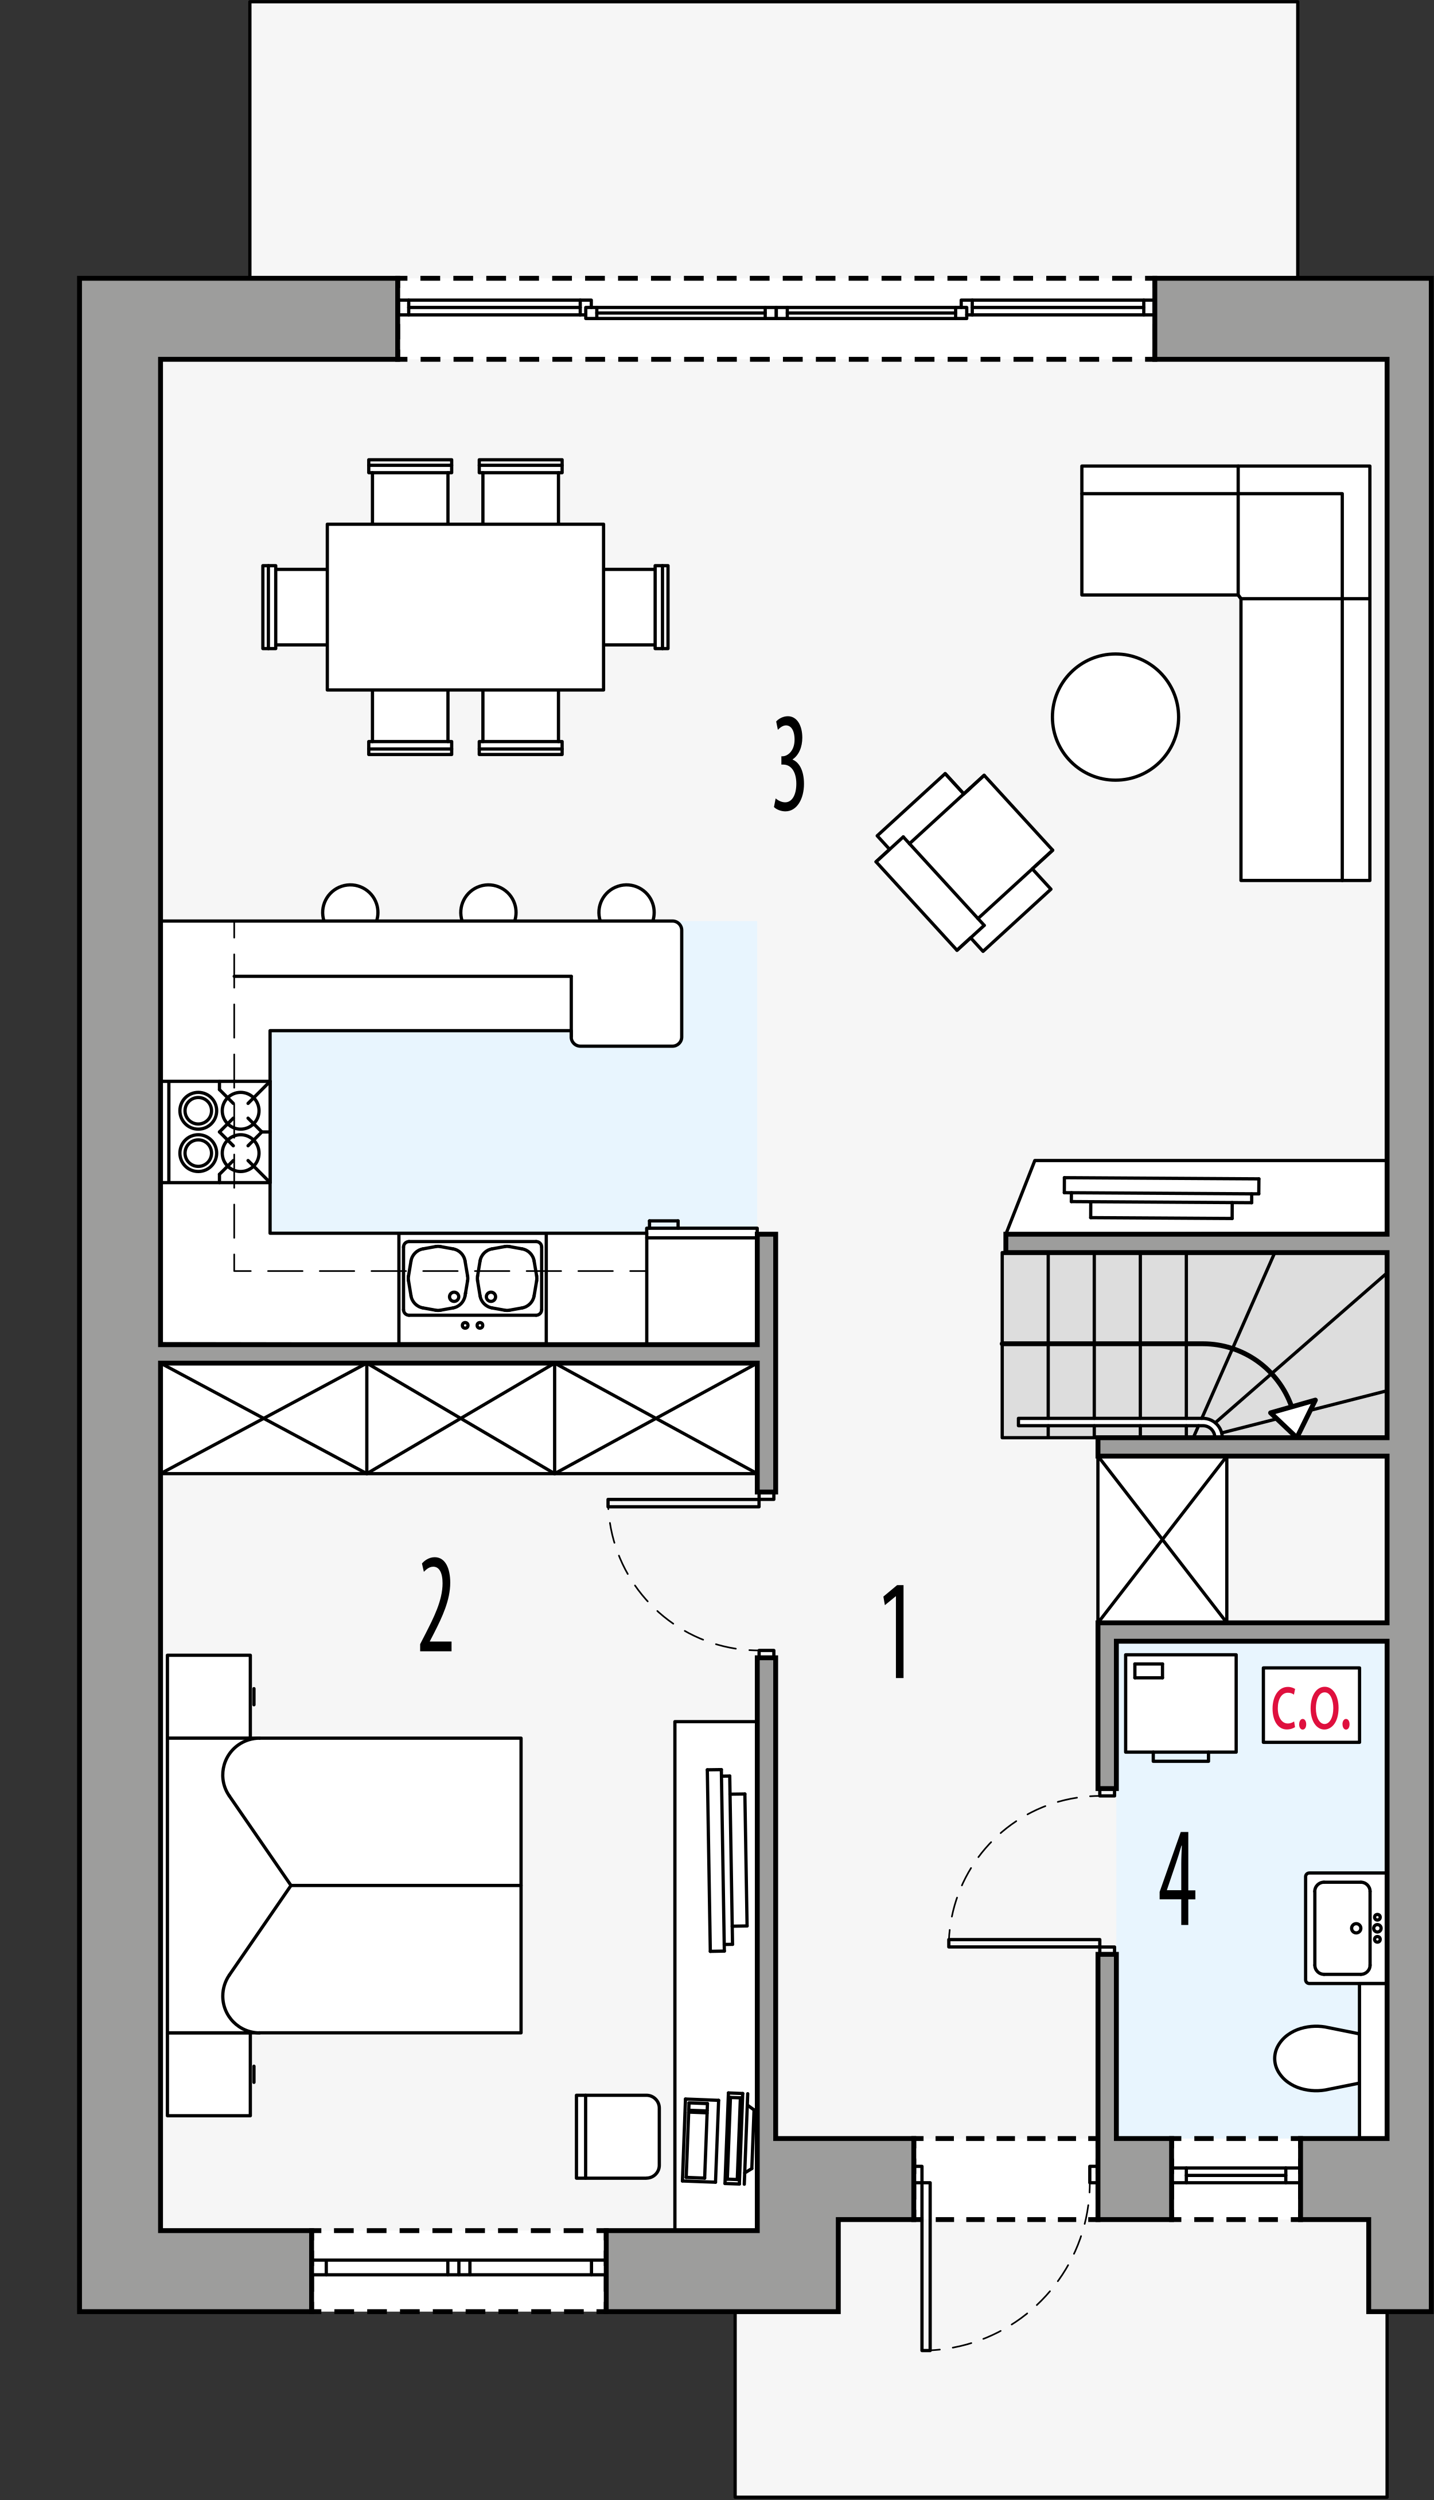 <?xml version="1.0" encoding="UTF-8"?><svg id="a" xmlns="http://www.w3.org/2000/svg" viewBox="0 0 220.72 384.78"><rect x="0" y="0" width="220.72" height="384.78" fill="#333333" stroke="none"/><polygon points="38.46 42.83 38.46 .27 199.75 .27 199.75 42.83 220.3 42.83 220.3 355.77 213.5 355.77 213.5 384.33 113.15 384.33 113.15 354.77 12.24 354.77 12.24 42.83 38.46 42.83" style="fill:#f6f6f6; stroke:#000; stroke-linecap:round; stroke-linejoin:round; stroke-width:.5px;"/><path d="m171.83,252.59h41.67v76.54h-41.67v-76.54Zm-55.28-110.83H24.71s0,65.2,0,65.2h91.84s0-65.2,0-65.2Z" style="fill:#e8f5fe;"/><rect x="154.26" y="192.78" width="59.24" height="28.49" transform="translate(367.76 414.05) rotate(-180)" style="fill:#ddd; stroke:#000; stroke-linecap:round; stroke-linejoin:round; stroke-width:.5px;"/><polygon points="213.5 189.81 213.5 178.61 159.28 178.61 154.82 189.95 213.5 189.81" style="fill:#fff; stroke:#000; stroke-linecap:round; stroke-linejoin:round; stroke-width:.5px;"/><rect x="173.26" y="254.68" width="17.01" height="14.98" style="fill:#fff; stroke:#000; stroke-linecap:round; stroke-linejoin:round; stroke-width:.5px;"/><path d="m99.5,335.23h-10.77v-12.76h10.77c1.1,0,1.98.89,1.98,1.98v8.79c0,1.1-.89,1.98-1.98,1.98Z" style="fill:#fff; stroke:#000; stroke-linecap:round; stroke-linejoin:round; stroke-width:.5px;"/><line x1="192.66" y1="185.1" x2="164.9" y2="184.93" style="fill:#fff; stroke:#000; stroke-linecap:round; stroke-linejoin:round; stroke-width:.5px;"/><line x1="193.77" y1="181.43" x2="163.83" y2="181.25" style="fill:#fff; stroke:#000; stroke-linecap:round; stroke-linejoin:round; stroke-width:.5px;"/><line x1="193.75" y1="183.74" x2="163.82" y2="183.56" style="fill:#fff; stroke:#000; stroke-linecap:round; stroke-linejoin:round; stroke-width:.5px;"/><line x1="189.65" y1="187.53" x2="167.88" y2="187.4" style="fill:#fff; stroke:#000; stroke-linecap:round; stroke-linejoin:round; stroke-width:.5px;"/><line x1="164.9" y1="184.93" x2="164.91" y2="183.57" style="fill:#fff; stroke:#000; stroke-linecap:round; stroke-linejoin:round; stroke-width:.5px;"/><line x1="167.88" y1="187.4" x2="167.89" y2="184.95" style="fill:#fff; stroke:#000; stroke-linecap:round; stroke-linejoin:round; stroke-width:.5px;"/><line x1="192.66" y1="185.1" x2="192.66" y2="183.74" style="fill:#fff; stroke:#000; stroke-linecap:round; stroke-linejoin:round; stroke-width:.5px;"/><line x1="189.65" y1="187.53" x2="189.66" y2="185.08" style="fill:#fff; stroke:#000; stroke-linecap:round; stroke-linejoin:round; stroke-width:.5px;"/><line x1="193.75" y1="183.74" x2="193.77" y2="181.43" style="fill:#fff; stroke:#000; stroke-linecap:round; stroke-linejoin:round; stroke-width:.5px;"/><line x1="163.82" y1="183.56" x2="163.83" y2="181.25" style="fill:#fff; stroke:#000; stroke-linecap:round; stroke-linejoin:round; stroke-width:.5px;"/><path d="m100.48,141.76c.28-.86.28-1.79,0-2.65-.73-2.23-3.14-3.45-5.37-2.71-2.23.73-3.45,3.14-2.71,5.37h8.08Z" style="fill:#fff; stroke:#000; stroke-linecap:round; stroke-linejoin:round; stroke-width:.5px;"/><path d="m79.22,141.76c.28-.86.28-1.79,0-2.65-.73-2.23-3.14-3.45-5.37-2.71s-3.45,3.14-2.71,5.37h8.08Z" style="fill:#fff; stroke:#000; stroke-linecap:round; stroke-linejoin:round; stroke-width:.5px;"/><path d="m57.96,141.76c.28-.86.28-1.79,0-2.65-.73-2.23-3.14-3.45-5.37-2.71s-3.45,3.14-2.71,5.37h8.08Z" style="fill:#fff; stroke:#000; stroke-linecap:round; stroke-linejoin:round; stroke-width:.5px;"/><path d="m24.57,206.81l91.98.14v-17.92s-17.01,0-17.01,0v.77s-57.97,0-57.97,0v-31.18h46.35v.97c0,.78.63,1.42,1.42,1.42h14.17c.78,0,1.42-.63,1.42-1.42v-16.42c0-.78-.63-1.42-1.42-1.42H24.71s-.14,65.06-.14,65.06Z" style="fill:#fff; stroke:#000; stroke-linecap:round; stroke-linejoin:round; stroke-width:.5px;"/><polyline points="25.99 182.01 25.99 182.01 41.58 182.01 41.58 166.42 24.57 166.42 24.57 182.01 25.99 182.01 25.99 166.42" style="fill:#fff; stroke:#000; stroke-linecap:round; stroke-linejoin:round; stroke-width:.5px;"/><line x1="33.78" y1="166.42" x2="33.78" y2="167.69" style="fill:#fff; stroke:#000; stroke-linecap:round; stroke-linejoin:round; stroke-width:.5px;"/><line x1="33.78" y1="182.01" x2="33.78" y2="180.73" style="fill:#fff; stroke:#000; stroke-linecap:round; stroke-linejoin:round; stroke-width:.5px;"/><line x1="41.58" y1="174.21" x2="40.3" y2="174.21" style="fill:#fff; stroke:#000; stroke-linecap:round; stroke-linejoin:round; stroke-width:.5px;"/><line x1="33.78" y1="167.69" x2="35.91" y2="169.82" style="fill:#fff; stroke:#000; stroke-linecap:round; stroke-linejoin:round; stroke-width:.5px;"/><line x1="38.18" y1="172.09" x2="40.3" y2="174.21" style="fill:#fff; stroke:#000; stroke-linecap:round; stroke-linejoin:round; stroke-width:.5px;"/><line x1="40.3" y1="174.21" x2="38.18" y2="176.34" style="fill:#fff; stroke:#000; stroke-linecap:round; stroke-linejoin:round; stroke-width:.5px;"/><line x1="35.91" y1="178.61" x2="33.78" y2="180.73" style="fill:#fff; stroke:#000; stroke-linecap:round; stroke-linejoin:round; stroke-width:.5px;"/><line x1="38.18" y1="169.82" x2="41.58" y2="166.42" style="fill:#fff; stroke:#000; stroke-linecap:round; stroke-linejoin:round; stroke-width:.5px;"/><line x1="33.78" y1="174.21" x2="35.91" y2="176.34" style="fill:#fff; stroke:#000; stroke-linecap:round; stroke-linejoin:round; stroke-width:.5px;"/><circle cx="37.04" cy="177.47" r="2.83" style="fill:none; stroke:#000; stroke-linecap:round; stroke-linejoin:round; stroke-width:.5px;"/><circle cx="30.52" cy="177.47" r="2.83" style="fill:none; stroke:#000; stroke-linecap:round; stroke-linejoin:round; stroke-width:.5px;"/><circle cx="30.52" cy="170.95" r="2.83" style="fill:none; stroke:#000; stroke-linecap:round; stroke-linejoin:round; stroke-width:.5px;"/><circle cx="37.04" cy="170.95" r="2.83" style="fill:none; stroke:#000; stroke-linecap:round; stroke-linejoin:round; stroke-width:.5px;"/><line x1="33.78" y1="174.21" x2="35.91" y2="172.09" style="fill:#fff; stroke:#000; stroke-linecap:round; stroke-linejoin:round; stroke-width:.5px;"/><line x1="38.18" y1="178.61" x2="41.58" y2="182.01" style="fill:#fff; stroke:#000; stroke-linecap:round; stroke-linejoin:round; stroke-width:.5px;"/><circle cx="30.52" cy="177.47" r="2.04" style="fill:#fff; stroke:#000; stroke-linecap:round; stroke-linejoin:round; stroke-width:.5px;"/><circle cx="30.52" cy="170.95" r="2.04" style="fill:#fff; stroke:#000; stroke-linecap:round; stroke-linejoin:round; stroke-width:.5px;"/><line x1="116.56" y1="190.51" x2="99.55" y2="190.51" style="fill:#fff; stroke:#000; stroke-linecap:round; stroke-linejoin:round; stroke-width:.5px;"/><line x1="104.37" y1="189.03" x2="104.37" y2="187.9" style="fill:#fff; stroke:#000; stroke-linecap:round; stroke-linejoin:round; stroke-width:.5px;"/><line x1="104.37" y1="187.9" x2="99.97" y2="187.9" style="fill:#fff; stroke:#000; stroke-linecap:round; stroke-linejoin:round; stroke-width:.5px;"/><line x1="99.97" y1="187.9" x2="99.97" y2="189.03" style="fill:#fff; stroke:#000; stroke-linecap:round; stroke-linejoin:round; stroke-width:.5px;"/><line x1="99.55" y1="189.81" x2="99.55" y2="206.95" style="fill:#fff; stroke:#000; stroke-linecap:round; stroke-linejoin:round; stroke-width:.5px;"/><rect x="61.4" y="189.81" width="22.68" height="17.01" style="fill:#fff; stroke:#000; stroke-linecap:round; stroke-linejoin:round; stroke-width:.5px;"/><circle cx="73.87" cy="203.98" r=".43" style="fill:#fff; stroke:#000; stroke-linecap:round; stroke-linejoin:round; stroke-width:.5px;"/><circle cx="71.6" cy="203.98" r=".43" style="fill:#fff; stroke:#000; stroke-linecap:round; stroke-linejoin:round; stroke-width:.5px;"/><line x1="62.96" y1="202.42" x2="82.52" y2="202.42" style="fill:#fff; stroke:#000; stroke-linecap:round; stroke-linejoin:round; stroke-width:.5px;"/><line x1="62.96" y1="191.08" x2="82.52" y2="191.08" style="fill:#fff; stroke:#000; stroke-linecap:round; stroke-linejoin:round; stroke-width:.5px;"/><line x1="71.65" y1="199.04" x2="71.65" y2="199.04" style="fill:#fff; stroke:#000; stroke-linecap:round; stroke-linejoin:round; stroke-width:.5px;"/><path d="m71.65,199.04h0" style="fill:#fff; stroke:#000; stroke-linecap:round; stroke-linejoin:round; stroke-width:.5px;"/><line x1="82.6" y1="197.12" x2="82.21" y2="199.43" style="fill:#fff; stroke:#000; stroke-linecap:round; stroke-linejoin:round; stroke-width:.5px;"/><line x1="82.21" y1="194.07" x2="82.6" y2="196.38" style="fill:#fff; stroke:#000; stroke-linecap:round; stroke-linejoin:round; stroke-width:.5px;"/><line x1="78.46" y1="191.86" x2="80.38" y2="192.21" style="fill:#fff; stroke:#000; stroke-linecap:round; stroke-linejoin:round; stroke-width:.5px;"/><line x1="75.72" y1="192.21" x2="77.65" y2="191.86" style="fill:#fff; stroke:#000; stroke-linecap:round; stroke-linejoin:round; stroke-width:.5px;"/><line x1="73.51" y1="196.38" x2="73.89" y2="194.07" style="fill:#fff; stroke:#000; stroke-linecap:round; stroke-linejoin:round; stroke-width:.5px;"/><line x1="73.89" y1="199.43" x2="73.51" y2="197.12" style="fill:#fff; stroke:#000; stroke-linecap:round; stroke-linejoin:round; stroke-width:.5px;"/><line x1="77.65" y1="201.64" x2="75.72" y2="201.29" style="fill:#fff; stroke:#000; stroke-linecap:round; stroke-linejoin:round; stroke-width:.5px;"/><line x1="80.38" y1="201.29" x2="78.46" y2="201.64" style="fill:#fff; stroke:#000; stroke-linecap:round; stroke-linejoin:round; stroke-width:.5px;"/><path d="m75.72,201.29c-.94-.17-1.67-.91-1.83-1.86" style="fill:#fff; stroke:#000; stroke-linecap:round; stroke-linejoin:round; stroke-width:.5px;"/><path d="m82.21,199.43c-.16.94-.89,1.69-1.83,1.86" style="fill:#fff; stroke:#000; stroke-linecap:round; stroke-linejoin:round; stroke-width:.5px;"/><path d="m80.38,192.21c.94.17,1.67.91,1.83,1.86" style="fill:#fff; stroke:#000; stroke-linecap:round; stroke-linejoin:round; stroke-width:.5px;"/><path d="m73.89,194.07c.16-.94.89-1.69,1.83-1.86" style="fill:#fff; stroke:#000; stroke-linecap:round; stroke-linejoin:round; stroke-width:.5px;"/><path d="m73.51,197.12c-.04-.25-.04-.5,0-.75" style="fill:#fff; stroke:#000; stroke-linecap:round; stroke-linejoin:round; stroke-width:.5px;"/><path d="m78.46,201.64c-.27.05-.54.05-.81,0" style="fill:#fff; stroke:#000; stroke-linecap:round; stroke-linejoin:round; stroke-width:.5px;"/><path d="m82.6,196.38c.04.25.04.5,0,.75" style="fill:#fff; stroke:#000; stroke-linecap:round; stroke-linejoin:round; stroke-width:.5px;"/><path d="m77.65,191.86c.27-.05.54-.05.81,0" style="fill:#fff; stroke:#000; stroke-linecap:round; stroke-linejoin:round; stroke-width:.5px;"/><path d="m67.02,191.86c.27-.05.54-.05.81,0" style="fill:#fff; stroke:#000; stroke-linecap:round; stroke-linejoin:round; stroke-width:.5px;"/><path d="m62.88,197.12c-.04-.25-.04-.5,0-.75" style="fill:#fff; stroke:#000; stroke-linecap:round; stroke-linejoin:round; stroke-width:.5px;"/><path d="m67.83,201.64c-.27.05-.54.05-.81,0" style="fill:#fff; stroke:#000; stroke-linecap:round; stroke-linejoin:round; stroke-width:.5px;"/><path d="m71.97,196.38c.04.25.04.5,0,.75" style="fill:#fff; stroke:#000; stroke-linecap:round; stroke-linejoin:round; stroke-width:.5px;"/><path d="m69.75,192.21c.94.17,1.67.91,1.83,1.86" style="fill:#fff; stroke:#000; stroke-linecap:round; stroke-linejoin:round; stroke-width:.5px;"/><path d="m63.26,194.07c.16-.94.89-1.69,1.83-1.86" style="fill:#fff; stroke:#000; stroke-linecap:round; stroke-linejoin:round; stroke-width:.5px;"/><path d="m65.09,201.29c-.94-.17-1.67-.91-1.83-1.86" style="fill:#fff; stroke:#000; stroke-linecap:round; stroke-linejoin:round; stroke-width:.5px;"/><path d="m71.58,199.43c-.16.94-.89,1.69-1.83,1.86" style="fill:#fff; stroke:#000; stroke-linecap:round; stroke-linejoin:round; stroke-width:.5px;"/><line x1="65.09" y1="201.29" x2="67.02" y2="201.64" style="fill:#fff; stroke:#000; stroke-linecap:round; stroke-linejoin:round; stroke-width:.5px;"/><line x1="67.83" y1="201.64" x2="69.75" y2="201.29" style="fill:#fff; stroke:#000; stroke-linecap:round; stroke-linejoin:round; stroke-width:.5px;"/><line x1="71.58" y1="199.43" x2="71.97" y2="197.12" style="fill:#fff; stroke:#000; stroke-linecap:round; stroke-linejoin:round; stroke-width:.5px;"/><line x1="71.97" y1="196.38" x2="71.58" y2="194.07" style="fill:#fff; stroke:#000; stroke-linecap:round; stroke-linejoin:round; stroke-width:.5px;"/><line x1="69.75" y1="192.21" x2="67.83" y2="191.86" style="fill:#fff; stroke:#000; stroke-linecap:round; stroke-linejoin:round; stroke-width:.5px;"/><line x1="67.02" y1="191.86" x2="65.09" y2="192.21" style="fill:#fff; stroke:#000; stroke-linecap:round; stroke-linejoin:round; stroke-width:.5px;"/><line x1="63.26" y1="194.07" x2="62.88" y2="196.38" style="fill:#fff; stroke:#000; stroke-linecap:round; stroke-linejoin:round; stroke-width:.5px;"/><line x1="62.88" y1="197.12" x2="63.26" y2="199.43" style="fill:#fff; stroke:#000; stroke-linecap:round; stroke-linejoin:round; stroke-width:.5px;"/><circle cx="75.57" cy="199.58" r=".71" style="fill:#fff; stroke:#000; stroke-linecap:round; stroke-linejoin:round; stroke-width:.5px;"/><circle cx="69.9" cy="199.58" r=".71" style="fill:#fff; stroke:#000; stroke-linecap:round; stroke-linejoin:round; stroke-width:.5px;"/><path d="m62.96,202.42c-.47,0-.85-.38-.85-.85" style="fill:#fff; stroke:#000; stroke-linecap:round; stroke-linejoin:round; stroke-width:.5px;"/><path d="m83.37,201.57c0,.47-.38.85-.85.85" style="fill:#fff; stroke:#000; stroke-linecap:round; stroke-linejoin:round; stroke-width:.5px;"/><path d="m62.11,191.93c0-.47.38-.85.85-.85" style="fill:#fff; stroke:#000; stroke-linecap:round; stroke-linejoin:round; stroke-width:.5px;"/><path d="m82.52,191.08c.47,0,.85.38.85.85" style="fill:#fff; stroke:#000; stroke-linecap:round; stroke-linejoin:round; stroke-width:.5px;"/><line x1="83.37" y1="191.93" x2="83.37" y2="201.57" style="fill:#fff; stroke:#000; stroke-linecap:round; stroke-linejoin:round; stroke-width:.5px;"/><line x1="62.11" y1="191.93" x2="62.11" y2="201.57" style="fill:#fff; stroke:#000; stroke-linecap:round; stroke-linejoin:round; stroke-width:.5px;"/><line x1="87.93" y1="150.26" x2="36.05" y2="150.26" style="fill:#fff; stroke:#000; stroke-linecap:round; stroke-linejoin:round; stroke-width:.5px;"/><line x1="87.93" y1="159.59" x2="87.93" y2="150.26" style="fill:#fff; stroke:#000; stroke-linecap:round; stroke-linejoin:round; stroke-width:.5px;"/><line x1="114.56" y1="336.16" x2="113.8" y2="336.13" style="fill:#fff; stroke:#000; stroke-linecap:round; stroke-linejoin:round; stroke-width:.5px;"/><line x1="115.09" y1="322.23" x2="114.32" y2="322.2" style="fill:#fff; stroke:#000; stroke-linecap:round; stroke-linejoin:round; stroke-width:.5px;"/><rect x="194.46" y="256.7" width="14.8" height="11.45" style="fill:#fff; stroke:#000; stroke-linecap:round; stroke-linejoin:round; stroke-width:.5px;"/><polygon points="148.35 122.19 151.48 119.32 162.03 130.85 158.89 133.72 161.76 136.85 151.31 146.42 149.4 144.33 147.3 146.25 134.84 132.63 136.93 130.72 135.02 128.63 145.48 119.06 148.35 122.19" style="fill:#fff; stroke:#000; stroke-linecap:round; stroke-linejoin:round; stroke-width:.5px;"/><polygon points="190.58 91.57 166.6 91.57 166.52 91.57 166.52 71.73 210.85 71.73 210.85 135.51 191.01 135.51 191.01 92.14 190.58 91.57" style="fill:#fff; stroke:#000; stroke-linecap:round; stroke-linejoin:round; stroke-width:.5px;"/><polyline points="190.58 71.73 190.58 91.57 191.01 92.14 210.85 92.14" style="fill:none; stroke:#000; stroke-linecap:round; stroke-linejoin:round; stroke-width:.5px;"/><line x1="162.03" y1="130.85" x2="150.53" y2="141.37" style="fill:#fff; stroke:#000; stroke-linecap:round; stroke-linejoin:round; stroke-width:.5px;"/><line x1="148.35" y1="122.19" x2="149.39" y2="121.24" style="fill:#fff; stroke:#000; stroke-linecap:round; stroke-linejoin:round; stroke-width:.5px;"/><line x1="145.48" y1="119.06" x2="148.35" y2="122.19" style="fill:#fff; stroke:#000; stroke-linecap:round; stroke-linejoin:round; stroke-width:.5px;"/><line x1="139.03" y1="128.8" x2="151.49" y2="142.42" style="fill:#fff; stroke:#000; stroke-linecap:round; stroke-linejoin:round; stroke-width:.5px;"/><line x1="151.48" y1="119.32" x2="139.98" y2="129.85" style="fill:#fff; stroke:#000; stroke-linecap:round; stroke-linejoin:round; stroke-width:.5px;"/><line x1="134.84" y1="132.63" x2="139.03" y2="128.8" style="fill:#fff; stroke:#000; stroke-linecap:round; stroke-linejoin:round; stroke-width:.5px;"/><polyline points="166.52 75.98 206.6 75.98 206.6 135.51" style="fill:none; stroke:#000; stroke-linecap:round; stroke-linejoin:round; stroke-width:.5px;"/><line x1="147.3" y1="146.25" x2="151.49" y2="142.42" style="fill:#fff; stroke:#000; stroke-linecap:round; stroke-linejoin:round; stroke-width:.5px;"/><circle cx="171.7" cy="110.36" r="9.71" style="fill:#fff; stroke:#000; stroke-linecap:round; stroke-linejoin:round; stroke-width:.5px;"/><rect x="25.77" y="312.86" width="12.76" height="12.76" style="fill:#fff; stroke:#000; stroke-linecap:round; stroke-linejoin:round; stroke-width:.5px;"/><rect x="25.77" y="254.75" width="12.76" height="12.76" style="fill:#fff; stroke:#000; stroke-linecap:round; stroke-linejoin:round; stroke-width:.5px;"/><rect x="25.77" y="267.51" width="54.43" height="45.35" style="fill:#fff; stroke:#000; stroke-linecap:round; stroke-linejoin:round; stroke-width:.5px;"/><line x1="44.79" y1="290.18" x2="80.2" y2="290.18" style="fill:#fff; stroke:#000; stroke-linecap:round; stroke-linejoin:round; stroke-width:.5px;"/><path d="m39.96,267.51c-1.15,0-2.27.35-3.22,1-2.58,1.78-3.23,5.31-1.45,7.88" style="fill:#fff; stroke:#000; stroke-linecap:round; stroke-linejoin:round; stroke-width:.5px;"/><line x1="39.09" y1="320.48" x2="39.09" y2="318" style="fill:#fff; stroke:#000; stroke-linecap:round; stroke-linejoin:round; stroke-width:.5px;"/><path d="m35.29,303.98c-.65.95-1,2.07-1,3.22,0,3.13,2.54,5.67,5.67,5.67" style="fill:#fff; stroke:#000; stroke-linecap:round; stroke-linejoin:round; stroke-width:.5px;"/><line x1="35.29" y1="303.98" x2="44.79" y2="290.18" style="fill:#fff; stroke:#000; stroke-linecap:round; stroke-linejoin:round; stroke-width:.5px;"/><line x1="35.29" y1="276.39" x2="44.79" y2="290.18" style="fill:#fff; stroke:#000; stroke-linecap:round; stroke-linejoin:round; stroke-width:.5px;"/><line x1="39.09" y1="259.89" x2="39.09" y2="262.37" style="fill:#fff; stroke:#000; stroke-linecap:round; stroke-linejoin:round; stroke-width:.5px;"/><rect x="103.88" y="264.97" width="12.67" height="78.34" style="fill:#fff; stroke:#000; stroke-linecap:round; stroke-linejoin:round; stroke-width:.5px;"/><line x1="112.32" y1="273.34" x2="112.75" y2="299.24" style="fill:#fff; stroke:#000; stroke-linecap:round; stroke-linejoin:round; stroke-width:.5px;"/><line x1="108.87" y1="272.38" x2="109.33" y2="300.32" style="fill:#fff; stroke:#000; stroke-linecap:round; stroke-linejoin:round; stroke-width:.5px;"/><line x1="111.03" y1="272.35" x2="111.49" y2="300.28" style="fill:#fff; stroke:#000; stroke-linecap:round; stroke-linejoin:round; stroke-width:.5px;"/><line x1="114.65" y1="276.1" x2="114.99" y2="296.41" style="fill:#fff; stroke:#000; stroke-linecap:round; stroke-linejoin:round; stroke-width:.5px;"/><line x1="112.75" y1="299.24" x2="111.48" y2="299.26" style="fill:#fff; stroke:#000; stroke-linecap:round; stroke-linejoin:round; stroke-width:.5px;"/><line x1="114.99" y1="296.41" x2="112.7" y2="296.45" style="fill:#fff; stroke:#000; stroke-linecap:round; stroke-linejoin:round; stroke-width:.5px;"/><line x1="112.32" y1="273.34" x2="111.05" y2="273.36" style="fill:#fff; stroke:#000; stroke-linecap:round; stroke-linejoin:round; stroke-width:.5px;"/><line x1="114.65" y1="276.1" x2="112.36" y2="276.13" style="fill:#fff; stroke:#000; stroke-linecap:round; stroke-linejoin:round; stroke-width:.5px;"/><line x1="111.03" y1="272.35" x2="108.87" y2="272.38" style="fill:#fff; stroke:#000; stroke-linecap:round; stroke-linejoin:round; stroke-width:.5px;"/><line x1="111.49" y1="300.28" x2="109.33" y2="300.32" style="fill:#fff; stroke:#000; stroke-linecap:round; stroke-linejoin:round; stroke-width:.5px;"/><line x1="90.14" y1="322.47" x2="90.14" y2="335.23" style="fill:#fff; stroke:#000; stroke-linecap:round; stroke-linejoin:round; stroke-width:.5px;"/><line x1="108.46" y1="335.22" x2="108.84" y2="325.17" style="fill:#fff; stroke:#000; stroke-linecap:round; stroke-linejoin:round; stroke-width:.5px;"/><line x1="106" y1="325.06" x2="105.62" y2="335.11" style="fill:#fff; stroke:#000; stroke-linecap:round; stroke-linejoin:round; stroke-width:.5px;"/><line x1="105.62" y1="335.11" x2="108.46" y2="335.22" style="fill:#fff; stroke:#000; stroke-linecap:round; stroke-linejoin:round; stroke-width:.5px;"/><line x1="105.04" y1="335.66" x2="110.13" y2="335.85" style="fill:#fff; stroke:#000; stroke-linecap:round; stroke-linejoin:round; stroke-width:.5px;"/><line x1="108.84" y1="325.17" x2="106" y2="325.06" style="fill:#fff; stroke:#000; stroke-linecap:round; stroke-linejoin:round; stroke-width:.5px;"/><line x1="108.85" y1="324.88" x2="106.01" y2="324.78" style="fill:#fff; stroke:#000; stroke-linecap:round; stroke-linejoin:round; stroke-width:.5px;"/><line x1="108.89" y1="323.75" x2="106.06" y2="323.64" style="fill:#fff; stroke:#000; stroke-linecap:round; stroke-linejoin:round; stroke-width:.5px;"/><line x1="108.85" y1="324.88" x2="108.89" y2="323.75" style="fill:#fff; stroke:#000; stroke-linecap:round; stroke-linejoin:round; stroke-width:.5px;"/><line x1="106.06" y1="323.64" x2="106.01" y2="324.78" style="fill:#fff; stroke:#000; stroke-linecap:round; stroke-linejoin:round; stroke-width:.5px;"/><line x1="110.61" y1="323.25" x2="105.51" y2="323.05" style="fill:#fff; stroke:#000; stroke-linecap:round; stroke-linejoin:round; stroke-width:.5px;"/><line x1="110.13" y1="335.85" x2="110.61" y2="323.25" style="fill:#fff; stroke:#000; stroke-linecap:round; stroke-linejoin:round; stroke-width:.5px;"/><line x1="105.51" y1="323.05" x2="105.04" y2="335.66" style="fill:#fff; stroke:#000; stroke-linecap:round; stroke-linejoin:round; stroke-width:.5px;"/><line x1="113.8" y1="336.13" x2="114.32" y2="322.2" style="fill:#fff; stroke:#000; stroke-linecap:round; stroke-linejoin:round; stroke-width:.5px;"/><line x1="114.56" y1="336.16" x2="115.09" y2="322.23" style="fill:#fff; stroke:#000; stroke-linecap:round; stroke-linejoin:round; stroke-width:.5px;"/><line x1="114.32" y1="322.2" x2="112.12" y2="322.11" style="fill:#fff; stroke:#000; stroke-linecap:round; stroke-linejoin:round; stroke-width:.5px;"/><line x1="113.8" y1="336.13" x2="111.59" y2="336.05" style="fill:#fff; stroke:#000; stroke-linecap:round; stroke-linejoin:round; stroke-width:.5px;"/><line x1="111.59" y1="336.05" x2="112.12" y2="322.11" style="fill:#fff; stroke:#000; stroke-linecap:round; stroke-linejoin:round; stroke-width:.5px;"/><line x1="116.06" y1="324.72" x2="115.02" y2="323.97" style="fill:#fff; stroke:#000; stroke-linecap:round; stroke-linejoin:round; stroke-width:.5px;"/><line x1="115.72" y1="333.75" x2="116.06" y2="324.72" style="fill:#fff; stroke:#000; stroke-linecap:round; stroke-linejoin:round; stroke-width:.5px;"/><line x1="115.72" y1="333.75" x2="114.63" y2="334.42" style="fill:#fff; stroke:#000; stroke-linecap:round; stroke-linejoin:round; stroke-width:.5px;"/><line x1="113.48" y1="335.44" x2="113.96" y2="322.86" style="fill:#fff; stroke:#000; stroke-linecap:round; stroke-linejoin:round; stroke-width:.5px;"/><line x1="111.95" y1="335.38" x2="112.43" y2="322.81" style="fill:#fff; stroke:#000; stroke-linecap:round; stroke-linejoin:round; stroke-width:.5px;"/><line x1="113.96" y1="322.86" x2="112.43" y2="322.81" style="fill:#fff; stroke:#000; stroke-linecap:round; stroke-linejoin:round; stroke-width:.5px;"/><line x1="113.48" y1="335.44" x2="111.95" y2="335.38" style="fill:#fff; stroke:#000; stroke-linecap:round; stroke-linejoin:round; stroke-width:.5px;"/><path d="m213.5,305.27h-11.97c-.31,0-.57-.25-.57-.57v-15.87c0-.31.25-.57.57-.57h11.97v17.01Z" style="fill:#fff; stroke:#000; stroke-linecap:round; stroke-linejoin:round; stroke-width:.5px;"/><circle cx="212.01" cy="298.47" r=".43" style="fill:#fff; stroke:#000; stroke-linecap:round; stroke-linejoin:round; stroke-width:.5px;"/><circle cx="212.01" cy="296.77" r=".57" style="fill:#fff; stroke:#000; stroke-linecap:round; stroke-linejoin:round; stroke-width:.5px;"/><circle cx="212.01" cy="295.07" r=".43" style="fill:#fff; stroke:#000; stroke-linecap:round; stroke-linejoin:round; stroke-width:.5px;"/><line x1="210.88" y1="302.44" x2="210.88" y2="291.1" style="fill:#fff; stroke:#000; stroke-linecap:round; stroke-linejoin:round; stroke-width:.5px;"/><line x1="203.79" y1="303.86" x2="209.46" y2="303.86" style="fill:#fff; stroke:#000; stroke-linecap:round; stroke-linejoin:round; stroke-width:.5px;"/><line x1="209.46" y1="289.68" x2="203.79" y2="289.68" style="fill:#fff; stroke:#000; stroke-linecap:round; stroke-linejoin:round; stroke-width:.5px;"/><path d="m209.46,303.86c.78,0,1.42-.63,1.42-1.42" style="fill:#fff; stroke:#000; stroke-linecap:round; stroke-linejoin:round; stroke-width:.5px;"/><path d="m210.88,291.1c0-.78-.63-1.42-1.42-1.42" style="fill:#fff; stroke:#000; stroke-linecap:round; stroke-linejoin:round; stroke-width:.5px;"/><circle cx="208.75" cy="296.77" r=".71" style="fill:#fff; stroke:#000; stroke-linecap:round; stroke-linejoin:round; stroke-width:.5px;"/><line x1="202.38" y1="302.44" x2="202.38" y2="291.1" style="fill:#fff; stroke:#000; stroke-linecap:round; stroke-linejoin:round; stroke-width:.5px;"/><path d="m202.38,302.44c0,.78.63,1.42,1.42,1.42" style="fill:#fff; stroke:#000; stroke-linecap:round; stroke-linejoin:round; stroke-width:.5px;"/><path d="m203.79,289.68c-.78,0-1.42.63-1.42,1.42" style="fill:#fff; stroke:#000; stroke-linecap:round; stroke-linejoin:round; stroke-width:.5px;"/><path d="m209.25,313.02l-4.74-.95c-1.42-.34-2.89-.29-4.29.12-.7.21-1.37.53-1.97.96-.62.44-1.13,1-1.51,1.66-.72,1.24-.72,2.76,0,4,.38.65.89,1.22,1.51,1.66.6.43,1.26.75,1.97.96,1.39.41,2.87.45,4.29.12l4.74-.95v-7.56Z" style="fill:#fff; stroke:#000; stroke-linecap:round; stroke-linejoin:round; stroke-width:.5px;"/><line x1="174.68" y1="258.22" x2="178.93" y2="258.22" style="fill:#fff; stroke:#000; stroke-linecap:round; stroke-linejoin:round; stroke-width:.5px;"/><line x1="178.93" y1="258.22" x2="178.93" y2="256.09" style="fill:#fff; stroke:#000; stroke-linecap:round; stroke-linejoin:round; stroke-width:.5px;"/><line x1="174.68" y1="256.09" x2="174.68" y2="258.22" style="fill:#fff; stroke:#000; stroke-linecap:round; stroke-linejoin:round; stroke-width:.5px;"/><line x1="178.93" y1="256.09" x2="174.68" y2="256.09" style="fill:#fff; stroke:#000; stroke-linecap:round; stroke-linejoin:round; stroke-width:.5px;"/><polyline points="186.01 269.66 186.01 271.07 177.51 271.07 177.51 269.66" style="fill:none; stroke:#000; stroke-linecap:round; stroke-linejoin:round; stroke-width:.5px;"/><rect x="169" y="224.1" width="19.84" height="25.65" transform="translate(357.83 473.86) rotate(-180)" style="fill:#fff; stroke:#000; stroke-linecap:round; stroke-linejoin:round; stroke-width:.5px;"/><line x1="169" y1="249.76" x2="188.84" y2="224.1" style="fill:#fff; stroke:#000; stroke-linecap:round; stroke-linejoin:round; stroke-width:.5px;"/><line x1="188.84" y1="249.76" x2="169" y2="224.1" style="fill:#fff; stroke:#000; stroke-linecap:round; stroke-linejoin:round; stroke-width:.5px;"/><rect x="24.71" y="209.79" width="91.84" height="17.01" transform="translate(141.27 436.59) rotate(-180)" style="fill:#fff; stroke:#000; stroke-linecap:round; stroke-linejoin:round; stroke-width:.5px;"/><line x1="56.46" y1="226.8" x2="56.46" y2="209.79" style="fill:#fff; stroke:#000; stroke-linecap:round; stroke-linejoin:round; stroke-width:.5px;"/><line x1="85.37" y1="226.8" x2="85.37" y2="209.79" style="fill:#fff; stroke:#000; stroke-linecap:round; stroke-linejoin:round; stroke-width:.5px;"/><line x1="85.37" y1="209.79" x2="116.56" y2="226.8" style="fill:#fff; stroke:#000; stroke-linecap:round; stroke-linejoin:round; stroke-width:.5px;"/><line x1="56.46" y1="226.8" x2="85.37" y2="209.79" style="fill:#fff; stroke:#000; stroke-linecap:round; stroke-linejoin:round; stroke-width:.5px;"/><line x1="24.71" y1="209.79" x2="56.46" y2="226.8" style="fill:#fff; stroke:#000; stroke-linecap:round; stroke-linejoin:round; stroke-width:.5px;"/><line x1="85.37" y1="226.8" x2="116.56" y2="209.79" style="fill:#fff; stroke:#000; stroke-linecap:round; stroke-linejoin:round; stroke-width:.5px;"/><line x1="56.46" y1="209.79" x2="85.37" y2="226.8" style="fill:#fff; stroke:#000; stroke-linecap:round; stroke-linejoin:round; stroke-width:.5px;"/><line x1="24.71" y1="226.8" x2="56.46" y2="209.79" style="fill:#fff; stroke:#000; stroke-linecap:round; stroke-linejoin:round; stroke-width:.5px;"/><polygon points="100.84 99.82 102.82 99.82 102.82 87.06 100.84 87.06 100.84 87.63 90.07 87.63 90.07 99.25 100.84 99.25 100.84 99.82" style="fill:#fff; stroke:#000; stroke-linecap:round; stroke-linejoin:round; stroke-width:.5px;"/><line x1="100.84" y1="87.63" x2="100.84" y2="99.25" style="fill:#fff; stroke:#000; stroke-linecap:round; stroke-linejoin:round; stroke-width:.5px;"/><line x1="101.97" y1="87.06" x2="101.97" y2="99.82" style="fill:#fff; stroke:#000; stroke-linecap:round; stroke-linejoin:round; stroke-width:.5px;"/><polygon points="42.44 99.82 40.46 99.82 40.46 87.06 42.44 87.06 42.44 87.63 53.22 87.63 53.22 99.25 42.44 99.25 42.44 99.82" style="fill:#fff; stroke:#000; stroke-linecap:round; stroke-linejoin:round; stroke-width:.5px;"/><line x1="42.44" y1="87.63" x2="42.44" y2="99.25" style="fill:#fff; stroke:#000; stroke-linecap:round; stroke-linejoin:round; stroke-width:.5px;"/><line x1="41.31" y1="87.06" x2="41.31" y2="99.82" style="fill:#fff; stroke:#000; stroke-linecap:round; stroke-linejoin:round; stroke-width:.5px;"/><polygon points="69.52 114.13 69.52 116.12 56.76 116.12 56.76 114.13 57.33 114.13 57.33 103.36 68.95 103.36 68.95 114.13 69.52 114.13" style="fill:#fff; stroke:#000; stroke-linecap:round; stroke-linejoin:round; stroke-width:.5px;"/><line x1="57.33" y1="114.13" x2="68.95" y2="114.13" style="fill:#fff; stroke:#000; stroke-linecap:round; stroke-linejoin:round; stroke-width:.5px;"/><line x1="56.76" y1="115.27" x2="69.52" y2="115.27" style="fill:#fff; stroke:#000; stroke-linecap:round; stroke-linejoin:round; stroke-width:.5px;"/><polygon points="86.52 114.13 86.52 116.12 73.77 116.12 73.77 114.13 74.33 114.13 74.33 103.36 85.96 103.36 85.96 114.13 86.52 114.13" style="fill:#fff; stroke:#000; stroke-linecap:round; stroke-linejoin:round; stroke-width:.5px;"/><line x1="74.33" y1="114.13" x2="85.96" y2="114.13" style="fill:#fff; stroke:#000; stroke-linecap:round; stroke-linejoin:round; stroke-width:.5px;"/><line x1="73.77" y1="115.27" x2="86.52" y2="115.27" style="fill:#fff; stroke:#000; stroke-linecap:round; stroke-linejoin:round; stroke-width:.5px;"/><polygon points="69.52 72.75 69.52 70.76 56.76 70.76 56.76 72.75 57.33 72.75 57.33 83.52 68.95 83.52 68.95 72.75 69.52 72.75" style="fill:#fff; stroke:#000; stroke-linecap:round; stroke-linejoin:round; stroke-width:.5px;"/><line x1="57.33" y1="72.75" x2="68.95" y2="72.75" style="fill:#fff; stroke:#000; stroke-linecap:round; stroke-linejoin:round; stroke-width:.5px;"/><line x1="56.76" y1="71.61" x2="69.52" y2="71.61" style="fill:#fff; stroke:#000; stroke-linecap:round; stroke-linejoin:round; stroke-width:.5px;"/><polygon points="86.52 72.75 86.52 70.76 73.77 70.76 73.77 72.75 74.33 72.75 74.33 83.52 85.96 83.52 85.96 72.75 86.52 72.75" style="fill:#fff; stroke:#000; stroke-linecap:round; stroke-linejoin:round; stroke-width:.5px;"/><line x1="74.33" y1="72.75" x2="85.96" y2="72.75" style="fill:#fff; stroke:#000; stroke-linecap:round; stroke-linejoin:round; stroke-width:.5px;"/><line x1="73.77" y1="71.61" x2="86.52" y2="71.61" style="fill:#fff; stroke:#000; stroke-linecap:round; stroke-linejoin:round; stroke-width:.5px;"/><rect x="50.38" y="80.68" width="42.52" height="25.51" style="fill:#fff; stroke:#000; stroke-linecap:round; stroke-linejoin:round; stroke-width:.5px;"/><rect x="209.25" y="305.27" width="4.25" height="23.85" transform="translate(422.75 634.4) rotate(-180)" style="fill:#fff; stroke:#000; stroke-linecap:round; stroke-linejoin:round; stroke-width:.5px;"/><path d="m93.31,343.3h-45.35s0,12.47,0,12.47h45.35s0-12.47,0-12.47Zm47.34-1.7h28.35s0-12.47,0-12.47h-28.35s0,12.47,0,12.47Zm39.69,0h19.84s0-12.47,0-12.47h-19.84s0,12.47,0,12.47Z" style="fill:#fff;"/><polyline points="93.31 344.8 93.31 343.3 91.81 343.3" style="fill:none; stroke:#000; stroke-miterlimit:10; stroke-width:.75px;"/><line x1="89.79" y1="343.3" x2="50.47" y2="343.3" style="fill:none; stroke:#000; stroke-dasharray:0 0 3.03 2.02; stroke-miterlimit:10; stroke-width:.75px;"/><polyline points="49.46 343.3 47.96 343.3 47.96 344.8" style="fill:none; stroke:#000; stroke-miterlimit:10; stroke-width:.75px;"/><line x1="47.96" y1="346.38" x2="47.96" y2="353.48" style="fill:none; stroke:#000; stroke-dasharray:0 0 2.37 1.58; stroke-miterlimit:10; stroke-width:.75px;"/><polyline points="47.96 354.27 47.96 355.77 49.46 355.77" style="fill:none; stroke:#000; stroke-miterlimit:10; stroke-width:.75px;"/><line x1="51.47" y1="355.77" x2="90.8" y2="355.77" style="fill:none; stroke:#000; stroke-dasharray:0 0 3.03 2.02; stroke-miterlimit:10; stroke-width:.75px;"/><polyline points="91.81 355.77 93.31 355.77 93.31 354.27" style="fill:none; stroke:#000; stroke-miterlimit:10; stroke-width:.75px;"/><line x1="93.31" y1="352.69" x2="93.31" y2="345.59" style="fill:none; stroke:#000; stroke-dasharray:0 0 2.37 1.58; stroke-miterlimit:10; stroke-width:.75px;"/><polyline points="140.65 340.1 140.65 341.6 142.15 341.6" style="fill:none; stroke:#000; stroke-miterlimit:10; stroke-width:.75px;"/><line x1="144.03" y1="341.6" x2="166.56" y2="341.6" style="fill:none; stroke:#000; stroke-dasharray:0 0 2.82 1.88; stroke-miterlimit:10; stroke-width:.75px;"/><polyline points="167.5 341.6 169 341.6 169 340.1" style="fill:none; stroke:#000; stroke-miterlimit:10; stroke-width:.75px;"/><line x1="169" y1="338.52" x2="169" y2="331.42" style="fill:none; stroke:#000; stroke-dasharray:0 0 2.37 1.58; stroke-miterlimit:10; stroke-width:.75px;"/><polyline points="169 330.63 169 329.13 167.5 329.13" style="fill:none; stroke:#000; stroke-miterlimit:10; stroke-width:.75px;"/><line x1="165.62" y1="329.13" x2="143.09" y2="329.13" style="fill:none; stroke:#000; stroke-dasharray:0 0 2.82 1.88; stroke-miterlimit:10; stroke-width:.75px;"/><polyline points="142.15 329.13 140.65 329.13 140.65 330.63" style="fill:none; stroke:#000; stroke-miterlimit:10; stroke-width:.75px;"/><line x1="140.65" y1="332.21" x2="140.65" y2="339.31" style="fill:none; stroke:#000; stroke-dasharray:0 0 2.37 1.58; stroke-miterlimit:10; stroke-width:.75px;"/><polyline points="180.33 340.1 180.33 341.6 181.83 341.6" style="fill:none; stroke:#000; stroke-miterlimit:10; stroke-width:.75px;"/><line x1="183.82" y1="341.6" x2="197.69" y2="341.6" style="fill:none; stroke:#000; stroke-dasharray:0 0 2.97 1.98; stroke-miterlimit:10; stroke-width:.75px;"/><polyline points="198.68 341.6 200.18 341.6 200.18 340.1" style="fill:none; stroke:#000; stroke-miterlimit:10; stroke-width:.75px;"/><line x1="200.18" y1="338.52" x2="200.18" y2="331.42" style="fill:none; stroke:#000; stroke-dasharray:0 0 2.37 1.58; stroke-miterlimit:10; stroke-width:.75px;"/><polyline points="200.18 330.63 200.18 329.13 198.68 329.13" style="fill:none; stroke:#000; stroke-miterlimit:10; stroke-width:.75px;"/><line x1="196.7" y1="329.13" x2="182.83" y2="329.13" style="fill:none; stroke:#000; stroke-dasharray:0 0 2.97 1.98; stroke-miterlimit:10; stroke-width:.75px;"/><polyline points="181.83 329.13 180.33 329.13 180.33 330.63" style="fill:none; stroke:#000; stroke-miterlimit:10; stroke-width:.75px;"/><line x1="180.33" y1="332.21" x2="180.33" y2="339.31" style="fill:none; stroke:#000; stroke-dasharray:0 0 2.37 1.58; stroke-miterlimit:10; stroke-width:.75px;"/><path d="m198.81,216.52c-2.02-5.81-7.5-9.71-13.65-9.71h-30.9" style="fill:none; stroke:#000; stroke-linecap:round; stroke-linejoin:round; stroke-width:.75px;"/><path d="m188.13,221.27c0-1.64-1.33-2.98-2.98-2.98h-28.39s0,1.13,0,1.13h28.39c1.02,0,1.84.82,1.84,1.84h1.13Z" style="fill:#fff; stroke:#000; stroke-linecap:round; stroke-linejoin:round; stroke-width:.5px;"/><line x1="161.34" y1="218.29" x2="161.34" y2="192.78" style="fill:none; stroke:#000; stroke-linecap:round; stroke-linejoin:round; stroke-width:.5px;"/><line x1="161.34" y1="221.27" x2="161.34" y2="219.43" style="fill:none; stroke:#000; stroke-linecap:round; stroke-linejoin:round; stroke-width:.5px;"/><line x1="168.43" y1="218.29" x2="168.43" y2="192.78" style="fill:none; stroke:#000; stroke-linecap:round; stroke-linejoin:round; stroke-width:.5px;"/><line x1="168.43" y1="221.27" x2="168.43" y2="219.43" style="fill:none; stroke:#000; stroke-linecap:round; stroke-linejoin:round; stroke-width:.5px;"/><line x1="175.52" y1="218.29" x2="175.52" y2="192.78" style="fill:none; stroke:#000; stroke-linecap:round; stroke-linejoin:round; stroke-width:.5px;"/><line x1="175.52" y1="221.27" x2="175.52" y2="219.43" style="fill:none; stroke:#000; stroke-linecap:round; stroke-linejoin:round; stroke-width:.5px;"/><line x1="182.6" y1="218.29" x2="182.6" y2="192.78" style="fill:none; stroke:#000; stroke-linecap:round; stroke-linejoin:round; stroke-width:.5px;"/><line x1="182.6" y1="221.27" x2="182.6" y2="219.43" style="fill:none; stroke:#000; stroke-linecap:round; stroke-linejoin:round; stroke-width:.5px;"/><line x1="188.04" y1="220.53" x2="213.5" y2="214.04" style="fill:none; stroke:#000; stroke-linecap:round; stroke-linejoin:round; stroke-width:.5px;"/><line x1="184.98" y1="218.29" x2="196.21" y2="192.78" style="fill:none; stroke:#000; stroke-linecap:round; stroke-linejoin:round; stroke-width:.5px;"/><line x1="183.67" y1="221.27" x2="184.48" y2="219.43" style="fill:none; stroke:#000; stroke-linecap:round; stroke-linejoin:round; stroke-width:.5px;"/><line x1="187.05" y1="218.97" x2="213.5" y2="195.9" style="fill:none; stroke:#000; stroke-linecap:round; stroke-linejoin:round; stroke-width:.5px;"/><polygon points="195.57 217.44 199.61 221.27 202.46 215.48 195.57 217.44" style="fill:#fff; stroke:#000; stroke-linecap:round; stroke-linejoin:round; stroke-width:.75px;"/><line x1="36.05" y1="141.76" x2="36.05" y2="144.31" style="fill:none; stroke:#000; stroke-linecap:round; stroke-linejoin:round; stroke-width:.25px;"/><line x1="36.05" y1="146.88" x2="36.05" y2="191.78" style="fill:none; stroke:#000; stroke-dasharray:0 0 5.13 2.57; stroke-linecap:round; stroke-linejoin:round; stroke-width:.25px;"/><polyline points="36.05 193.06 36.05 195.62 38.6 195.62" style="fill:none; stroke:#000; stroke-linecap:round; stroke-linejoin:round; stroke-width:.25px;"/><line x1="41.26" y1="195.62" x2="95.67" y2="195.62" style="fill:none; stroke:#000; stroke-dasharray:0 0 5.31 2.65; stroke-linecap:round; stroke-linejoin:round; stroke-width:.25px;"/><line x1="97" y1="195.62" x2="99.55" y2="195.62" style="fill:none; stroke:#000; stroke-linecap:round; stroke-linejoin:round; stroke-width:.25px;"/><rect x="169.28" y="299.65" width="2.27" height="1.13" style="fill:none; stroke:#000; stroke-linecap:round; stroke-linejoin:round; stroke-width:.5px;"/><rect x="169.28" y="275.27" width="2.27" height="1.13" style="fill:none; stroke:#000; stroke-linecap:round; stroke-linejoin:round; stroke-width:.5px;"/><rect x="146.04" y="298.51" width="23.24" height="1.13" style="fill:none; stroke:#000; stroke-linecap:round; stroke-linejoin:round; stroke-width:.5px;"/><path d="m169.28,276.4c-.5,0-1,.02-1.5.05" style="fill:none; stroke:#000; stroke-linecap:round; stroke-linejoin:round; stroke-width:.25px;"/><path d="m165.77,276.67c-9.95,1.51-17.88,9.33-19.45,19.35" style="fill:none; stroke:#000; stroke-dasharray:0 0 3.03 2.02; stroke-linecap:round; stroke-linejoin:round; stroke-width:.25px;"/><path d="m146.18,297.02c-.06.49-.1.99-.12,1.5" style="fill:none; stroke:#000; stroke-linecap:round; stroke-linejoin:round; stroke-width:.25px;"/><line x1="197.91" y1="334.8" x2="182.6" y2="334.8" style="fill:none; stroke:#000; stroke-linecap:round; stroke-linejoin:round; stroke-width:.5px;"/><line x1="180.33" y1="335.93" x2="200.18" y2="335.93" style="fill:none; stroke:#000; stroke-linecap:round; stroke-linejoin:round; stroke-width:.5px;"/><line x1="200.18" y1="333.66" x2="180.33" y2="333.66" style="fill:none; stroke:#000; stroke-linecap:round; stroke-linejoin:round; stroke-width:.5px;"/><line x1="197.91" y1="333.66" x2="197.91" y2="335.93" style="fill:none; stroke:#000; stroke-linecap:round; stroke-linejoin:round; stroke-width:.5px;"/><line x1="182.6" y1="333.66" x2="182.6" y2="335.93" style="fill:none; stroke:#000; stroke-linecap:round; stroke-linejoin:round; stroke-width:.5px;"/><rect x="140.65" y="333.41" width="1.26" height="2.52" style="fill:none; stroke:#000; stroke-linecap:round; stroke-linejoin:round; stroke-width:.5px;"/><rect x="167.74" y="333.41" width="1.26" height="2.52" style="fill:none; stroke:#000; stroke-linecap:round; stroke-linejoin:round; stroke-width:.5px;"/><rect x="141.91" y="335.93" width="1.26" height="25.83" style="fill:none; stroke:#000; stroke-linecap:round; stroke-linejoin:round; stroke-width:.5px;"/><path d="m167.74,335.93c0,.5-.01,1-.04,1.5" style="fill:none; stroke:#000; stroke-linecap:round; stroke-linejoin:round; stroke-width:.25px;"/><path d="m167.51,339.38c-1.52,11.36-10.44,20.45-21.87,22.1" style="fill:none; stroke:#000; stroke-dasharray:0 0 2.94 1.96; stroke-linecap:round; stroke-linejoin:round; stroke-width:.25px;"/><path d="m144.66,361.61c-.49.05-.99.09-1.5.12" style="fill:none; stroke:#000; stroke-linecap:round; stroke-linejoin:round; stroke-width:.25px;"/><line x1="50.22" y1="350.1" x2="50.22" y2="347.84" style="fill:none; stroke:#000; stroke-linecap:round; stroke-linejoin:round; stroke-width:.5px;"/><line x1="91.04" y1="350.1" x2="91.04" y2="347.84" style="fill:none; stroke:#000; stroke-linecap:round; stroke-linejoin:round; stroke-width:.5px;"/><line x1="47.96" y1="347.84" x2="93.31" y2="347.84" style="fill:none; stroke:#000; stroke-linecap:round; stroke-linejoin:round; stroke-width:.5px;"/><line x1="93.31" y1="350.1" x2="47.96" y2="350.1" style="fill:none; stroke:#000; stroke-linecap:round; stroke-linejoin:round; stroke-width:.5px;"/><line x1="72.33" y1="347.84" x2="72.33" y2="350.1" style="fill:none; stroke:#000; stroke-linecap:round; stroke-linejoin:round; stroke-width:.5px;"/><line x1="70.63" y1="347.84" x2="70.63" y2="350.1" style="fill:none; stroke:#000; stroke-linecap:round; stroke-linejoin:round; stroke-width:.5px;"/><line x1="68.93" y1="347.84" x2="68.93" y2="350.1" style="fill:none; stroke:#000; stroke-linecap:round; stroke-linejoin:round; stroke-width:.5px;"/><rect x="116.84" y="229.63" width="2.27" height="1.13" style="fill:none; stroke:#000; stroke-linecap:round; stroke-linejoin:round; stroke-width:.5px;"/><rect x="116.84" y="254.01" width="2.27" height="1.13" style="fill:none; stroke:#000; stroke-linecap:round; stroke-linejoin:round; stroke-width:.5px;"/><rect x="93.59" y="230.77" width="23.24" height="1.13" style="fill:none; stroke:#000; stroke-linecap:round; stroke-linejoin:round; stroke-width:.5px;"/><path d="m116.84,254.01c-.5,0-1-.02-1.5-.05" style="fill:none; stroke:#000; stroke-linecap:round; stroke-linejoin:round; stroke-width:.25px;"/><path d="m113.26,253.74c-10.31-1.6-18.39-9.97-19.52-20.42" style="fill:none; stroke:#000; stroke-dasharray:0 0 3.14 2.09; stroke-linecap:round; stroke-linejoin:round; stroke-width:.25px;"/><path d="m93.64,232.27c-.03-.5-.05-1-.05-1.5" style="fill:none; stroke:#000; stroke-linecap:round; stroke-linejoin:round; stroke-width:.25px;"/><path d="m199.32,265.81c-.21.16-.67.36-1.26.36-1.33,0-2.19-1.29-2.19-3.21s.93-3.34,2.36-3.34c.47,0,.89.17,1.11.32l-.18.88c-.19-.16-.49-.3-.93-.3-1.01,0-1.55,1.06-1.55,2.38,0,1.46.65,2.35,1.53,2.35.46,0,.76-.17.98-.31l.14.86Z" style="fill:#df103e;"/><path d="m199.97,265.37c0-.48.23-.82.54-.82s.54.34.54.82-.21.82-.55.82c-.32,0-.54-.35-.54-.82Z" style="fill:#df103e;"/><path d="m206.03,262.84c0,2.33-1.13,3.34-2.19,3.34-1.19,0-2.11-1.25-2.11-3.24,0-2.11.96-3.34,2.18-3.34s2.12,1.31,2.12,3.24Zm-3.49.07c0,1.38.55,2.42,1.34,2.42s1.34-1.03,1.34-2.45c0-1.07-.37-2.42-1.32-2.42s-1.36,1.25-1.36,2.45Z" style="fill:#df103e;"/><path d="m206.63,265.37c0-.48.23-.82.55-.82s.54.34.54.82-.21.82-.54.82c-.32,0-.54-.35-.54-.82Z" style="fill:#df103e;"/><path d="m181.82,296.25v-3.94h-3.33v-1.14l3.25-9.22h1.16v8.98h1.09v1.39h-1.09v3.94h-1.08Zm0-5.33v-4.05c0-.99.05-1.87.09-2.82h-.06c-.34,1.14-.55,1.83-.85,2.71l-1.39,4.11v.04h2.2Z"/><path d="m137.89,245.68h-.03l-1.66,1.36-.23-1.32,2.11-1.76h.99v14.3h-1.17v-12.59Z"/><path d="m64.67,254.14v-1.1l.85-1.65c1.19-2.35,2.6-5.04,2.6-7.72,0-1.58-.49-2.55-1.43-2.55-.72,0-1.19.55-1.45.79l-.29-1.28c.35-.42,1.05-.97,1.96-.97,1.66,0,2.39,1.76,2.39,3.92,0,2.68-1.23,5.28-2.46,7.7l-.68,1.32v.04h3.34v1.5h-4.82Z"/><path d="m119.4,122.89c.31.26.85.59,1.45.59,1.03,0,1.72-1.08,1.72-2.86,0-1.87-.82-2.95-2.02-2.95h-.28v-1.28h.23c.71-.02,1.8-.79,1.8-2.55,0-1.43-.54-2.2-1.32-2.2-.49,0-.92.35-1.25.68l-.26-1.28c.37-.42,1.05-.81,1.8-.81,1.42,0,2.22,1.45,2.22,3.3,0,1.43-.52,2.68-1.49,3.34v.04c.89.35,1.75,1.5,1.75,3.74s-1.05,4.22-2.86,4.22c-.65,0-1.36-.26-1.76-.66l.26-1.34Z"/><rect x="61.21" y="42.83" width="116.54" height="12.47" style="fill:#fff;"/><polyline points="61.21 53.8 61.21 55.3 62.71 55.3" style="fill:none; stroke:#000; stroke-miterlimit:10; stroke-width:.75px;"/><line x1="64.74" y1="55.3" x2="175.23" y2="55.3" style="fill:none; stroke:#000; stroke-dasharray:0 0 3.04 2.03; stroke-miterlimit:10; stroke-width:.75px;"/><polyline points="176.25 55.3 177.75 55.3 177.75 53.8" style="fill:none; stroke:#000; stroke-miterlimit:10; stroke-width:.75px;"/><line x1="177.75" y1="52.22" x2="177.75" y2="45.12" style="fill:none; stroke:#000; stroke-dasharray:0 0 2.37 1.58; stroke-miterlimit:10; stroke-width:.75px;"/><polyline points="177.75 44.33 177.75 42.83 176.25 42.83" style="fill:none; stroke:#000; stroke-miterlimit:10; stroke-width:.75px;"/><line x1="174.22" y1="42.83" x2="63.72" y2="42.83" style="fill:none; stroke:#000; stroke-dasharray:0 0 3.04 2.03; stroke-miterlimit:10; stroke-width:.75px;"/><polyline points="62.71 42.83 61.21 42.83 61.21 44.33" style="fill:none; stroke:#000; stroke-miterlimit:10; stroke-width:.75px;"/><line x1="61.21" y1="45.91" x2="61.21" y2="53.01" style="fill:none; stroke:#000; stroke-dasharray:0 0 2.37 1.58; stroke-miterlimit:10; stroke-width:.75px;"/><polyline points="91.01 47.32 91.01 46.19 89.31 46.19 89.31 48.46" style="fill:none; stroke:#000; stroke-linecap:round; stroke-linejoin:round; stroke-width:.5px;"/><line x1="89.31" y1="48.46" x2="90.16" y2="48.46" style="fill:none; stroke:#000; stroke-linecap:round; stroke-linejoin:round; stroke-width:.5px;"/><polyline points="61.21 48.46 62.91 48.46 62.91 46.19 61.21 46.19 61.21 48.46" style="fill:none; stroke:#000; stroke-linecap:round; stroke-linejoin:round; stroke-width:.5px;"/><line x1="62.91" y1="46.19" x2="89.31" y2="46.19" style="fill:none; stroke:#000; stroke-linecap:round; stroke-linejoin:round; stroke-width:.5px;"/><line x1="89.31" y1="48.46" x2="62.91" y2="48.46" style="fill:none; stroke:#000; stroke-linecap:round; stroke-linejoin:round; stroke-width:.5px;"/><line x1="89.31" y1="47.32" x2="62.91" y2="47.32" style="fill:none; stroke:#000; stroke-linecap:round; stroke-linejoin:round; stroke-width:.5px;"/><polygon points="90.16 48.46 90.16 47.32 91.01 47.32 91.86 47.32 91.86 49.02 90.16 49.02 90.16 48.46" style="fill:none; stroke:#000; stroke-linecap:round; stroke-linejoin:round; stroke-width:.5px;"/><line x1="117.78" y1="47.32" x2="91.86" y2="47.32" style="fill:none; stroke:#000; stroke-linecap:round; stroke-linejoin:round; stroke-width:.5px;"/><line x1="91.86" y1="49.02" x2="117.78" y2="49.02" style="fill:none; stroke:#000; stroke-linecap:round; stroke-linejoin:round; stroke-width:.5px;"/><line x1="91.86" y1="48.17" x2="117.78" y2="48.17" style="fill:none; stroke:#000; stroke-linecap:round; stroke-linejoin:round; stroke-width:.5px;"/><polygon points="119.48 48.46 119.48 47.32 118.63 47.32 117.78 47.32 117.78 49.02 119.48 49.02 119.48 48.46" style="fill:none; stroke:#000; stroke-linecap:round; stroke-linejoin:round; stroke-width:.5px;"/><polyline points="147.95 47.32 147.95 46.19 149.65 46.19 149.65 48.46" style="fill:none; stroke:#000; stroke-linecap:round; stroke-linejoin:round; stroke-width:.5px;"/><line x1="149.65" y1="48.46" x2="148.8" y2="48.46" style="fill:none; stroke:#000; stroke-linecap:round; stroke-linejoin:round; stroke-width:.5px;"/><polyline points="177.75 48.46 176.05 48.46 176.05 46.19 177.75 46.19 177.75 48.46" style="fill:none; stroke:#000; stroke-linecap:round; stroke-linejoin:round; stroke-width:.5px;"/><line x1="176.05" y1="46.19" x2="149.65" y2="46.19" style="fill:none; stroke:#000; stroke-linecap:round; stroke-linejoin:round; stroke-width:.5px;"/><line x1="149.65" y1="48.46" x2="176.05" y2="48.46" style="fill:none; stroke:#000; stroke-linecap:round; stroke-linejoin:round; stroke-width:.5px;"/><line x1="149.65" y1="47.32" x2="176.05" y2="47.32" style="fill:none; stroke:#000; stroke-linecap:round; stroke-linejoin:round; stroke-width:.5px;"/><polygon points="148.8 48.46 148.8 47.32 147.95 47.32 147.09 47.32 147.09 49.02 148.8 49.02 148.8 48.46" style="fill:none; stroke:#000; stroke-linecap:round; stroke-linejoin:round; stroke-width:.5px;"/><line x1="121.18" y1="47.32" x2="147.09" y2="47.32" style="fill:none; stroke:#000; stroke-linecap:round; stroke-linejoin:round; stroke-width:.5px;"/><line x1="147.09" y1="49.02" x2="121.18" y2="49.02" style="fill:none; stroke:#000; stroke-linecap:round; stroke-linejoin:round; stroke-width:.5px;"/><line x1="147.09" y1="48.17" x2="121.18" y2="48.17" style="fill:none; stroke:#000; stroke-linecap:round; stroke-linejoin:round; stroke-width:.5px;"/><polygon points="119.48 48.46 119.48 47.32 120.33 47.32 121.18 47.32 121.18 49.02 119.48 49.02 119.48 48.46" style="fill:none; stroke:#000; stroke-linecap:round; stroke-linejoin:round; stroke-width:.5px;"/><polygon points="12.24 42.83 12.24 355.77 47.96 355.77 47.96 343.3 24.71 343.3 24.71 209.79 116.56 209.79 116.56 229.63 119.39 229.63 119.39 189.95 116.56 189.95 116.56 206.95 24.71 206.95 24.71 55.3 61.21 55.3 61.21 42.83 12.24 42.83" style="fill:#9d9d9c; stroke:#000; stroke-miterlimit:10; stroke-width:.75px;"/><polygon points="116.56 343.3 93.31 343.3 93.31 355.77 129.03 355.77 129.03 341.6 140.65 341.6 140.65 329.13 119.39 329.13 119.39 255.14 116.56 255.14 116.56 343.3" style="fill:#9d9d9c; stroke:#000; stroke-miterlimit:10; stroke-width:.75px;"/><polygon points="171.83 300.78 169 300.78 169 341.6 180.33 341.6 180.33 329.13 171.83 329.13 171.83 300.78" style="fill:#9d9d9c; stroke:#000; stroke-miterlimit:10; stroke-width:.75px;"/><polygon points="213.5 189.95 154.82 189.95 154.82 192.78 213.5 192.78 213.5 221.27 169 221.27 169 224.1 213.5 224.1 213.5 249.76 169 249.76 169 275.27 171.83 275.27 171.83 252.59 213.5 252.59 213.5 329.13 200.18 329.13 200.18 341.6 210.67 341.6 210.67 355.77 220.3 355.77 220.3 42.83 177.75 42.83 177.75 55.3 213.5 55.3 213.5 189.95" style="fill:#9d9d9c; stroke:#000; stroke-miterlimit:10; stroke-width:.75px;"/></svg>
